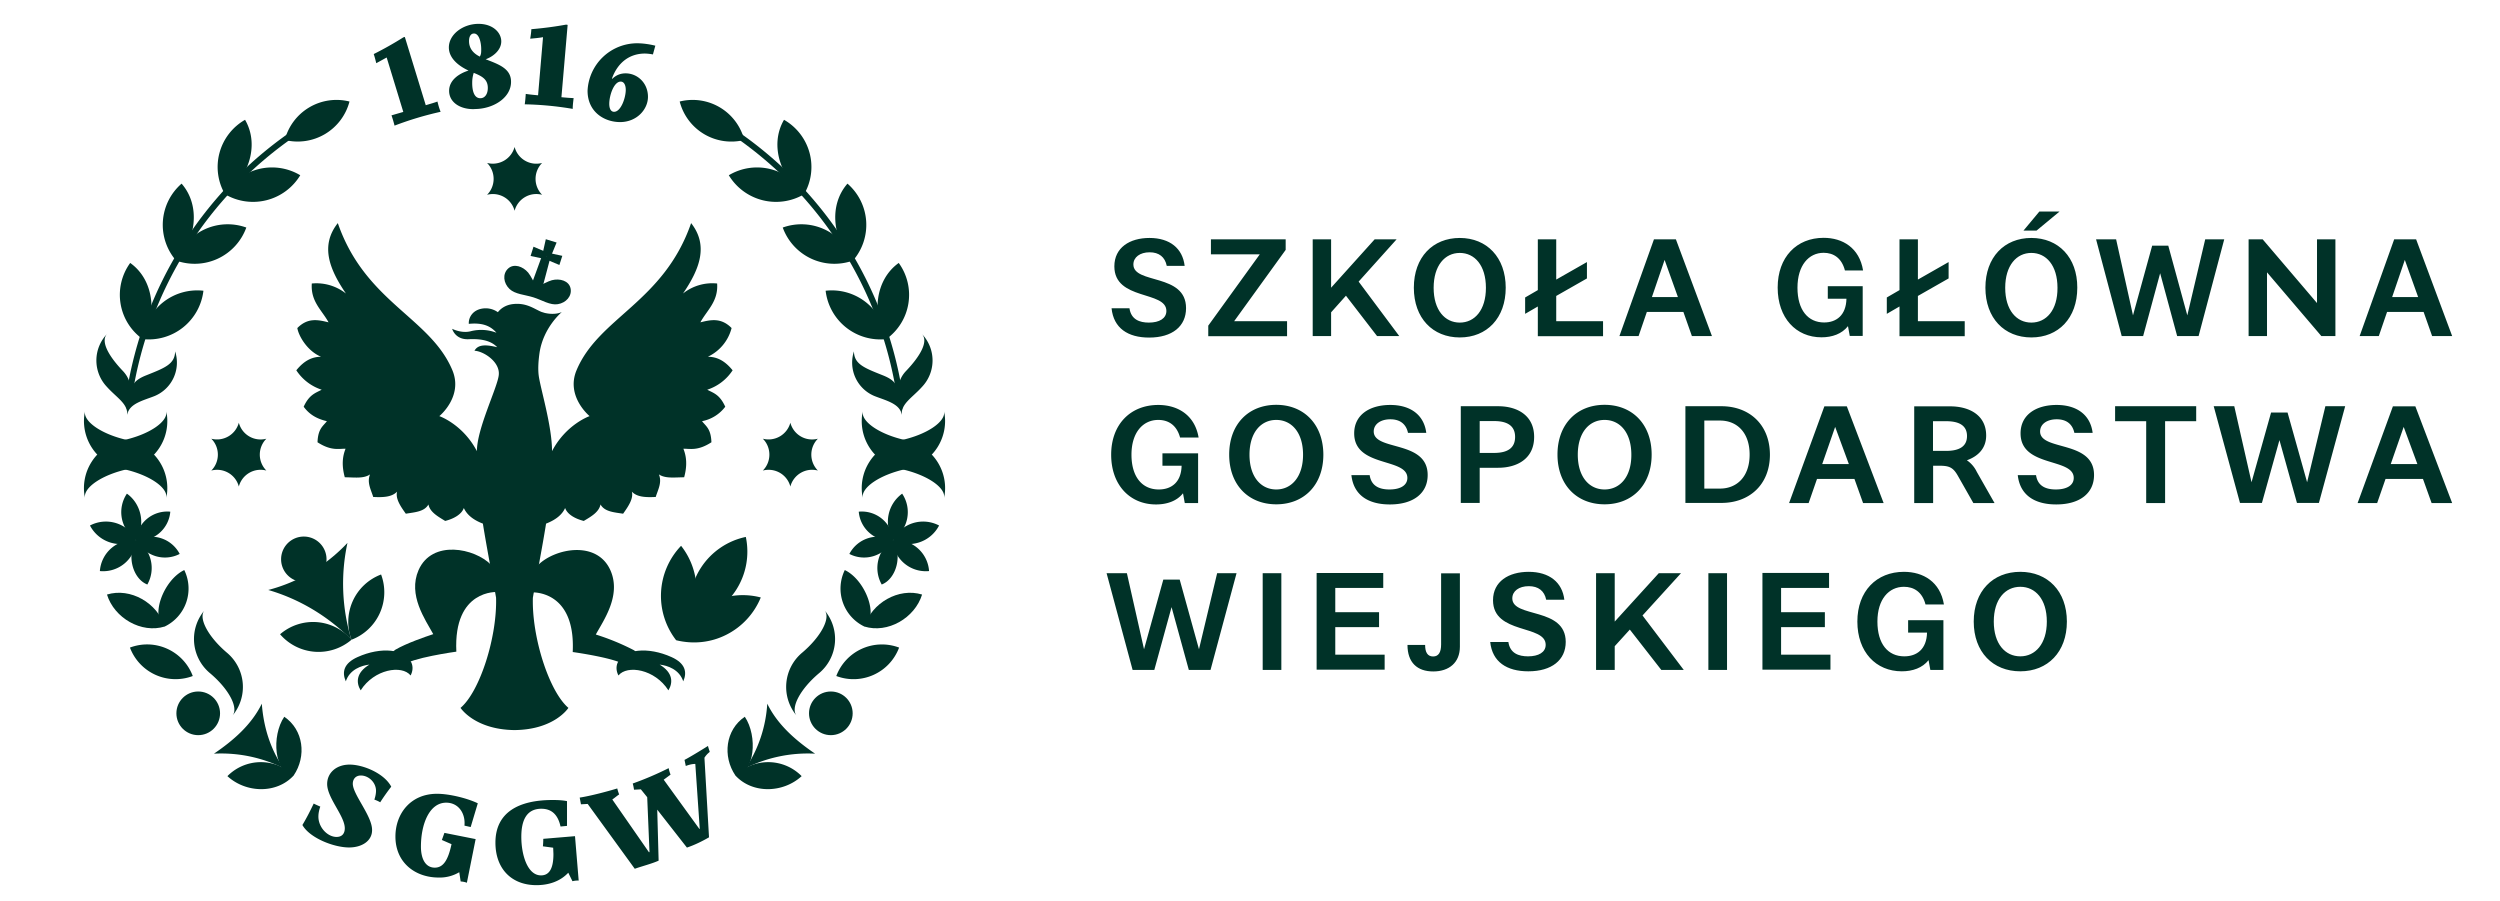 <svg viewBox="0 0 197 71" xmlns="http://www.w3.org/2000/svg" fill-rule="evenodd" clip-rule="evenodd" stroke-linejoin="round" stroke-miterlimit="2"><g fill="#003228" fill-rule="nonzero"><path d="M159.2 51.72c-1.19 0-2.09-.98-2.09-2.74 0-1.76.9-2.74 2.09-2.74s2.09.98 2.09 2.74c0 1.76-.91 2.74-2.09 2.74m0-6.66c-2.16 0-3.67 1.52-3.67 3.92s1.51 3.92 3.67 3.92 3.67-1.52 3.67-3.92-1.52-3.92-3.67-3.92m-8.84 3.81v.98h1.49c-.03 1.31-.81 1.87-1.79 1.87-1.29 0-2.12-.98-2.12-2.74 0-1.76.9-2.74 2.09-2.74.77 0 1.44.39 1.7 1.39h1.45c-.29-1.78-1.63-2.57-3.15-2.57-2.16 0-3.67 1.52-3.67 3.92s1.47 3.92 3.5 3.92c.86 0 1.63-.27 2.11-.88l.14.77h1.03v-3.92h-2.78zm-10.01 2.74v-2.19h3.45v-1.18h-3.45v-1.91h3.78v-1.18h-5.25v7.62h5.36v-1.18h-3.89v.02zm-5.73 1.18h1.47v-7.62h-1.47v7.62zm-1.94 0l-3.25-4.29 3.03-3.33h-1.75l-3.47 3.81v-3.81h-1.47v7.62h1.47v-1.87l1.19-1.31 2.48 3.18h1.77zm-13.51-5.64c0-.57.52-.96 1.3-.96.75 0 1.23.37 1.37 1.07h1.43c-.16-1.38-1.19-2.2-2.81-2.2-1.58 0-2.81.76-2.81 2.24 0 2.71 4.15 1.9 4.15 3.51 0 .59-.56.91-1.39.91-.74 0-1.42-.24-1.55-1.13h-1.43c.16 1.57 1.31 2.31 3 2.31 1.85 0 2.95-.89 2.95-2.32-.01-2.77-4.21-1.86-4.21-3.43m-5.61-1.98v5.61c0 .62-.2.95-.63.95-.44 0-.63-.33-.63-.91h-1.39c0 1.39.77 2.09 2.03 2.09 1.25 0 2.1-.7 2.1-1.95v-5.78h-1.48v-.01zm-8.34 6.44v-2.19h3.45v-1.18h-3.45v-1.91H109v-1.18h-5.25v7.62h5.36v-1.18h-3.89v.02zm-5.72 1.18h1.47v-7.62H99.5v7.62zm-3.59-7.62l-1.43 5.99-1.52-5.49h-1.29l-1.52 5.49-1.35-5.99h-1.6l2.05 7.62h1.71l1.36-4.95 1.36 4.95h1.71l2.05-7.62h-1.53z"/><path d="M188.39 36.57l1.02-2.93 1.08 2.93h-2.1zm3.22 3.07h1.62l-2.9-7.62h-1.77l-2.78 7.62h1.54l.66-1.9h2.95l.68 1.9zm-8.37-7.63L181.8 38l-1.54-5.49h-1.3L177.42 38l-1.36-5.99h-1.62l2.07 7.62h1.73l1.38-4.95 1.38 4.95h1.73l2.07-7.62h-1.56zm-10.18 0h-6.39v1.18h2.45v6.45h1.49v-6.45h2.45v-1.18zM160.76 34c0-.57.53-.96 1.31-.96.76 0 1.24.37 1.39 1.07h1.44c-.17-1.38-1.2-2.2-2.84-2.2-1.6 0-2.84.76-2.84 2.24 0 2.71 4.19 1.9 4.19 3.51 0 .59-.56.91-1.41.91-.75 0-1.43-.24-1.56-1.13H159c.17 1.57 1.32 2.31 3.03 2.31 1.87 0 2.98-.89 2.98-2.32 0-2.77-4.25-1.87-4.25-3.43m-8.44 1.53v-2.34h1.03c1.06 0 1.65.36 1.65 1.17 0 .81-.59 1.17-1.65 1.17h-1.03zm3.45 1.65a2.3 2.3 0 00-.78-.91c.87-.31 1.52-.93 1.52-1.95 0-1.61-1.33-2.3-2.84-2.3h-2.83v7.62h1.49V36.7h.52c.77 0 1.07.15 1.44.81l1.21 2.13h1.67l-1.4-2.46zm-12.18-.61l1.02-2.93 1.08 2.93h-2.1zm3.22 3.07h1.62l-2.9-7.62h-1.77l-2.78 7.62h1.54l.66-1.9h2.95l.68 1.9zm-11.27-1.14h-1.24v-5.36h1.24c1.31 0 2.33.92 2.33 2.68 0 1.77-1.03 2.68-2.33 2.68m.11-6.49h-2.84v7.62h2.84c2.18 0 3.82-1.42 3.82-3.81-.01-2.39-1.65-3.81-3.82-3.81m-9.21 6.56c-1.2 0-2.11-.98-2.11-2.74 0-1.76.91-2.74 2.11-2.74 1.2 0 2.11.98 2.11 2.74.01 1.76-.91 2.74-2.11 2.74m0-6.67c-2.18 0-3.71 1.52-3.71 3.92s1.53 3.92 3.71 3.92c2.18 0 3.71-1.52 3.71-3.92 0-2.39-1.53-3.92-3.71-3.92m-8.7 3.79h-1.14v-2.51h1.14c1.06 0 1.65.39 1.65 1.25 0 .87-.59 1.26-1.65 1.26m.31-3.68h-2.94v7.62h1.49v-2.77h1.45c1.51 0 2.84-.72 2.84-2.43 0-1.7-1.33-2.42-2.84-2.42m-9.8 1.99c0-.57.53-.96 1.31-.96.76 0 1.24.37 1.39 1.07h1.44c-.17-1.38-1.2-2.2-2.84-2.2-1.6 0-2.84.76-2.84 2.24 0 2.71 4.19 1.9 4.19 3.51 0 .59-.56.91-1.41.91-.75 0-1.43-.24-1.56-1.13h-1.44c.17 1.57 1.32 2.31 3.03 2.31 1.87 0 2.98-.89 2.98-2.32 0-2.77-4.25-1.87-4.25-3.43m-7.68 4.57c-1.2 0-2.11-.98-2.11-2.74 0-1.76.91-2.74 2.11-2.74 1.2 0 2.11.98 2.11 2.74 0 1.76-.92 2.74-2.11 2.74m0-6.67c-2.18 0-3.71 1.52-3.71 3.92s1.53 3.92 3.71 3.92c2.18 0 3.71-1.52 3.71-3.92-.01-2.39-1.54-3.92-3.71-3.92m-8.97 3.82v.98h1.51c-.03 1.31-.81 1.87-1.8 1.87-1.3 0-2.15-.98-2.15-2.74 0-1.76.91-2.74 2.11-2.74.78 0 1.45.39 1.72 1.39h1.46c-.3-1.78-1.65-2.57-3.18-2.57-2.18 0-3.71 1.52-3.71 3.92s1.49 3.92 3.53 3.92c.87 0 1.65-.27 2.13-.88l.14.77h1.05v-3.92H91.6z"/><path d="M188.5 23.41l1-2.93 1.05 2.93h-2.05zm3.15 3.07h1.58l-2.84-7.62h-1.73l-2.72 7.62h1.51l.65-1.9h2.88l.67 1.9zm-9.07-7.62v5.02l-4.28-5.02h-1.11v7.62h1.45v-5.02l4.28 5.02h1.11v-7.62h-1.45zm-8.81 0l-1.41 5.99-1.5-5.49h-1.27l-1.51 5.49-1.33-5.99h-1.58l2.02 7.62h1.69l1.34-4.95 1.34 4.95h1.69l2.02-7.62h-1.5zm-13.7 6.56c-1.17 0-2.06-.98-2.06-2.74 0-1.76.89-2.75 2.06-2.75s2.06.98 2.06 2.75c.01 1.76-.88 2.74-2.06 2.74m0-6.67c-2.13 0-3.62 1.52-3.62 3.92s1.49 3.92 3.62 3.92 3.62-1.52 3.62-3.92c.01-2.39-1.49-3.92-3.62-3.92m-.62-.58h1.03l1.81-1.5h-1.59l-1.25 1.5zm-8.32 7.14v-1.99l2.42-1.38v-1.29l-2.42 1.38v-3.17h-1.45v4l-1 .58v1.29l1-.58v2.34h5.14v-1.18h-3.69zm-7.1-2.76v.99h1.47c-.03 1.31-.8 1.87-1.76 1.87-1.27 0-2.1-.98-2.1-2.74 0-1.76.89-2.75 2.06-2.75.76 0 1.42.39 1.68 1.39h1.43c-.29-1.78-1.61-2.57-3.11-2.57-2.13 0-3.62 1.52-3.62 3.92s1.45 3.92 3.45 3.92c.85 0 1.61-.27 2.09-.88l.14.77h1.02v-3.92h-2.75zm-13.86.86l1-2.93 1.05 2.93h-2.05zm3.15 3.07h1.58l-2.84-7.62h-1.73l-2.72 7.62h1.51l.65-1.9h2.88l.67 1.9zm-10.69-1.17v-1.99l2.42-1.38v-1.29l-2.42 1.38v-3.17h-1.45v4l-1 .58v1.29l1-.58v2.34h5.14v-1.18h-3.69zm-7.6.11c-1.17 0-2.06-.98-2.06-2.74 0-1.76.89-2.75 2.06-2.75s2.06.98 2.06 2.75c0 1.76-.89 2.74-2.06 2.74m0-6.67c-2.13 0-3.62 1.52-3.62 3.92s1.49 3.92 3.62 3.92 3.62-1.52 3.62-3.92c0-2.39-1.49-3.92-3.62-3.92m-4.77 7.73l-3.2-4.29 2.99-3.33h-1.73l-3.43 3.81v-3.81h-1.45v7.62h1.45v-1.87l1.17-1.31 2.45 3.18h1.75zm-13.01-1.17l4.06-5.62v-.83h-5.89v1.18h3.85l-4.06 5.62v.83h6.21v-1.18h-4.17zm-7.94-4.47c0-.57.52-.96 1.28-.96.74 0 1.21.37 1.35 1.07h1.41c-.16-1.38-1.17-2.2-2.77-2.2-1.56 0-2.77.76-2.77 2.24 0 2.71 4.1 1.9 4.1 3.51 0 .59-.55.92-1.38.92-.73 0-1.4-.24-1.53-1.13h-1.41c.16 1.57 1.29 2.31 2.96 2.31 1.83 0 2.91-.89 2.91-2.32 0-2.77-4.15-1.87-4.15-3.44"/></g><path d="M10.14 36.95c-2.08.44-3.62 1.48-3.44 2.32a3.85 3.85 0 012.96-4.57c2.08-.44 3.62-1.48 3.44-2.32a3.85 3.85 0 01-2.96 4.57" fill="#003228" fill-rule="nonzero"/><path d="M9.66 36.95c2.08.44 3.62 1.48 3.44 2.32a3.85 3.85 0 00-2.96-4.57c-2.08-.44-3.62-1.48-3.44-2.32a3.86 3.86 0 002.96 4.57" fill="#003228" fill-rule="nonzero"/><path d="M70.95 36.95c2.08.44 3.62 1.48 3.44 2.32a3.85 3.85 0 00-2.96-4.57c-2.08-.44-3.62-1.48-3.44-2.32a3.85 3.85 0 002.96 4.57" fill="#003228" fill-rule="nonzero"/><path d="M71.43 36.95c-2.08.44-3.62 1.48-3.44 2.32a3.85 3.85 0 012.96-4.57c2.08-.44 3.62-1.48 3.44-2.32a3.86 3.86 0 01-2.96 4.57" fill="#003228" fill-rule="nonzero"/><path d="M16.54 53.04c1.49 1.25 2.28 2.74 1.78 3.35a3.52 3.52 0 00-.43-4.95c-1.48-1.25-2.28-2.74-1.78-3.34a3.5 3.5 0 00.43 4.94" fill="#003228" fill-rule="nonzero"/><path d="M64.55 53.04c-1.49 1.25-2.28 2.74-1.78 3.35a3.52 3.52 0 01.43-4.95c1.48-1.25 2.28-2.74 1.78-3.34a3.5 3.5 0 01-.43 4.94" fill="#003228" fill-rule="nonzero"/><g fill="#003228" fill-rule="nonzero"><path d="M22.32 60.52a10.99 10.99 0 00-5.46-1.13c1.53-1.04 2.96-2.28 3.77-3.94.14 1.84.66 3.53 1.69 5.07"/><path d="M23.14 61.11c-1.34 1.46-3.76 1.39-5.22.05a3.7 3.7 0 015.22-.05"/><path d="M23.14 61.11c1.03-1.52.78-3.6-.74-4.63-1.03 1.52-.8 4.46.74 4.63"/></g><g fill="#003228" fill-rule="nonzero"><path d="M12.98 49.37c-1.84.57-3.98-.67-4.55-2.52 1.85-.57 3.98.67 4.55 2.52"/><path d="M12.98 49.37a3.32 3.32 0 001.54-4.45c-1.66.8-2.71 3.72-1.54 4.45"/></g><g fill="#003228" fill-rule="nonzero"><path d="M13.42 40.32a2.5 2.5 0 01-2.73 2.28 2.5 2.5 0 012.73-2.28"/><path d="M10.75 42.57A2.63 2.63 0 017.87 45a2.63 2.63 0 012.88-2.43"/><path d="M14.16 43.65a2.52 2.52 0 01-3.4-1.08 2.53 2.53 0 013.4 1.08"/><path d="M10.75 42.57a2.72 2.72 0 01-3.66-1.16 2.7 2.7 0 013.66 1.16"/><path d="M10 38.9c1.1.77 1.51 2.41.72 3.63A2.61 2.61 0 0110 38.9"/><path d="M10.73 42.53a2.64 2.64 0 01.88 3.53c.01-.01.01 0 0 0-1.15-.45-1.66-2.31-.88-3.53"/></g><g fill="#003228" fill-rule="nonzero"><path d="M11.24 26.72a4.28 4.28 0 01-.98-6c1.94 1.38 2.1 4.2.98 6"/><path d="M11.24 26.72a4.34 4.34 0 004.79-3.81 4.33 4.33 0 00-4.79 3.81"/></g><g fill="#003228" fill-rule="nonzero"><path d="M13.88 20.54a4.3 4.3 0 01.43-6.07c1.57 1.8 1.07 4.57-.43 6.07"/><path d="M13.87 20.53a4.33 4.33 0 005.54-2.6 4.33 4.33 0 00-5.54 2.6"/></g><g fill="#003228" fill-rule="nonzero"><path d="M17.73 15.31a4.28 4.28 0 011.58-5.87c1.2 2.06.18 4.68-1.58 5.87"/><path d="M17.72 15.3a4.35 4.35 0 005.94-1.49 4.33 4.33 0 00-5.94 1.49"/></g><path d="M8.46 26.29a3.02 3.02 0 00-.04 4.19c.77.86 1.67 1.33 1.6 2.21l.18-.98c.11-.72.28-1.63-.51-2.47-1.13-1.18-1.81-2.37-1.23-2.95" fill="#003228" fill-rule="nonzero"/><path d="M13.8 27.69a2.85 2.85 0 01-1.6 3.51c-.86.35-2.04.59-2.17 1.49l.03-.48c.17-1.73.33-2.19 1.5-2.65 1.46-.58 2.22-.88 2.24-1.87" fill="#003228" fill-rule="nonzero"/><path d="M22.44 11.03A4.21 4.21 0 0127.54 8a4.22 4.22 0 01-5.1 3.03" fill="#003228" fill-rule="nonzero"/><path d="M10.01 32.51s.02-.27.06-.42c.07-.28.32-.72.38-1.08a30.44 30.44 0 0112.68-20.2l-.27-.39A30.9 30.9 0 009.98 30.94c-.06.36-.17.71.01 1.24.05.15.02.33.02.33z" fill="#003228" fill-rule="nonzero"/><circle cx="15.62" cy="56.21" r="1.72" fill="#003228"/><path d="M10.24 51.03c1.98-.75 4.2.25 4.95 2.24a3.84 3.84 0 01-4.95-2.24" fill="#003228" fill-rule="nonzero"/><g fill="#003228" fill-rule="nonzero"><path d="M58.77 60.52a10.99 10.99 0 015.46-1.13c-1.53-1.04-2.96-2.28-3.77-3.94a10.31 10.31 0 01-1.69 5.07"/><path d="M57.95 61.11c1.34 1.46 3.76 1.39 5.22.05a3.7 3.7 0 00-5.22-.05"/><path d="M57.95 61.11c-1.03-1.52-.78-3.6.74-4.63 1.03 1.52.8 4.46-.74 4.63"/></g><g fill="#003228" fill-rule="nonzero"><path d="M68.11 49.37c1.84.57 3.98-.67 4.55-2.52-1.85-.57-3.98.67-4.55 2.52"/><path d="M68.11 49.37a3.32 3.32 0 01-1.54-4.45c1.66.8 2.71 3.72 1.54 4.45"/></g><g fill="#003228" fill-rule="nonzero"><path d="M67.67 40.32a2.5 2.5 0 002.73 2.28 2.5 2.5 0 00-2.73-2.28"/><path d="M70.33 42.57A2.63 2.63 0 0073.21 45a2.62 2.62 0 00-2.88-2.43"/><path d="M66.93 43.65c1.24.64 2.76.16 3.4-1.08a2.53 2.53 0 00-3.4 1.08"/><path d="M70.34 42.57c1.33.69 2.97.17 3.66-1.16a2.7 2.7 0 00-3.66 1.16"/><path d="M71.09 38.9a2.72 2.72 0 00-.72 3.63 2.61 2.61 0 00.72-3.63"/><path d="M70.36 42.53a2.64 2.64 0 00-.88 3.53c-.01-.01-.01 0 0 0 1.15-.45 1.66-2.31.88-3.53"/></g><g fill="#003228" fill-rule="nonzero"><path d="M69.84 26.72a4.28 4.28 0 00.98-6c-1.93 1.38-2.09 4.2-.98 6"/><path d="M69.85 26.72a4.34 4.34 0 01-4.79-3.81 4.33 4.33 0 014.79 3.81"/></g><g fill="#003228" fill-rule="nonzero"><path d="M67.21 20.54a4.3 4.3 0 00-.43-6.07c-1.57 1.8-1.07 4.57.43 6.07"/><path d="M67.22 20.53a4.33 4.33 0 01-5.54-2.6 4.33 4.33 0 015.54 2.6"/></g><g fill="#003228" fill-rule="nonzero"><path d="M63.36 15.31a4.28 4.28 0 00-1.58-5.87c-1.2 2.06-.18 4.68 1.58 5.87"/><path d="M63.37 15.3a4.35 4.35 0 01-5.94-1.49 4.33 4.33 0 015.94 1.49"/></g><path d="M72.62 26.29a3.02 3.02 0 01.04 4.19c-.77.86-1.67 1.33-1.6 2.21l-.18-.98c-.11-.72-.28-1.63.51-2.47 1.13-1.18 1.82-2.37 1.23-2.95" fill="#003228" fill-rule="nonzero"/><path d="M67.29 27.69a2.85 2.85 0 001.6 3.51c.86.35 2.04.59 2.17 1.49l-.03-.48c-.17-1.73-.33-2.19-1.5-2.65-1.46-.58-2.22-.88-2.24-1.87" fill="#003228" fill-rule="nonzero"/><path d="M58.65 11.03A4.2 4.2 0 0053.56 8a4.2 4.2 0 005.09 3.03" fill="#003228" fill-rule="nonzero"/><path d="M71.08 32.51s-.02-.27-.06-.42c-.07-.28-.32-.72-.38-1.08a30.44 30.44 0 00-12.68-20.2l.27-.39a30.9 30.9 0 0112.88 20.52c.06.36.17.71-.01 1.24-.05.15-.02.33-.02.33z" fill="#003228" fill-rule="nonzero"/><circle cx="65.47" cy="56.21" r="1.72" fill="#003228"/><path d="M70.85 51.03a3.84 3.84 0 00-4.95 2.24c1.99.75 4.2-.25 4.95-2.24" fill="#003228" fill-rule="nonzero"/><path d="M42.72 15.35a1.78 1.78 0 010-2.51 1.77 1.77 0 01-2.17-1.26 1.78 1.78 0 01-2.17 1.26c.69.69.69 1.82 0 2.51.95-.25 1.92.31 2.17 1.26a1.77 1.77 0 012.17-1.26z" fill="#003228" fill-rule="nonzero"/><path d="M64.45 37.08a1.78 1.78 0 010-2.51 1.77 1.77 0 01-2.17-1.26 1.78 1.78 0 01-2.17 1.26c.69.69.69 1.82 0 2.51.95-.25 1.92.31 2.17 1.26a1.77 1.77 0 012.17-1.26z" fill="#003228" fill-rule="nonzero"/><path d="M20.99 37.08a1.78 1.78 0 010-2.51 1.77 1.77 0 01-2.17-1.26 1.78 1.78 0 01-2.17 1.26c.69.69.69 1.82 0 2.51.95-.25 1.92.31 2.17 1.26a1.77 1.77 0 012.17-1.26z" fill="#003228" fill-rule="nonzero"/><g fill="#003228" fill-rule="nonzero"><path d="M39.21 46.65s-3.49-.25-3.25 4.7c0 0-3.68.51-4.18 1.09-.77.85-1.47-.73-.63-1.24.87-.51 2.36-1.02 2.99-1.23-.63-1.15-2.01-3.08-1.16-5.04 1.06-2.43 4.43-1.74 5.72-.42l.51 2.14z"/><path d="M41.88 46.68s3.49-.25 3.25 4.7c0 0 3.68.51 4.18 1.09.77.85 1.47-.73.63-1.24A18.64 18.64 0 0046.95 50c.63-1.15 2.01-3.08 1.16-5.04-1.06-2.43-4.43-1.74-5.72-.42l-.51 2.14z"/><path d="M37.58 35.55c-1.11-2.12-2.96-2.76-2.96-2.76s1.89-1.54 1.03-3.61c-1.74-4.17-6.87-5.35-9.03-11.6-1.4 1.77-.67 3.63.64 5.55a3.76 3.76 0 00-2.69-.79c-.1 1.43.8 2.1 1.32 3.06-.82-.2-1.63-.39-2.46.45.1.62.79 1.82 1.87 2.26-.63.01-1.27.23-1.95 1.07a3.79 3.79 0 002 1.53c-.49.26-.98.38-1.42 1.34.46.63 1.06.96 1.83 1.14-.31.4-.7.59-.74 1.66 1.08.7 1.68.5 2.21.51-.24.6-.32 1.3-.06 2.25.71 0 1.48.13 1.99-.23-.26.64.07 1.2.25 1.78.79.04 1.47.01 1.88-.42-.14.55.27 1.16.69 1.74.7-.12 1.46-.15 1.78-.73.12.6.73.94 1.32 1.3.67-.17 1.29-.51 1.47-1.02.23.51.71.93 1.5 1.23.33 2.04.8 4.45 1.04 5.84.09 3.09-1.27 7.38-2.8 8.68 0 0 1.1 1.71 4.25 1.75 3.16-.03 4.25-1.75 4.25-1.75-1.53-1.31-2.89-5.59-2.8-8.68.24-1.39.71-3.79 1.04-5.84.8-.31 1.28-.73 1.5-1.23.18.51.8.85 1.47 1.02.59-.35 1.2-.7 1.32-1.3.32.58 1.09.62 1.78.73.41-.58.83-1.19.69-1.74.4.43 1.08.46 1.88.42.18-.58.51-1.14.25-1.78.51.35 1.28.23 1.99.23.26-.95.18-1.65-.06-2.25.53-.01 1.13.19 2.21-.51-.04-1.07-.43-1.26-.74-1.66a3.01 3.01 0 001.83-1.14c-.44-.97-.93-1.08-1.42-1.34a3.79 3.79 0 002-1.53c-.68-.84-1.32-1.06-1.95-1.07a3.44 3.44 0 001.87-2.26c-.83-.84-1.65-.65-2.46-.45.52-.96 1.42-1.64 1.32-3.06a3.7 3.7 0 00-2.69.79c1.31-1.92 2.03-3.78.64-5.55-2.16 6.24-7.29 7.43-9.03 11.6-.86 2.06 1.03 3.61 1.03 3.61s-1.85.64-2.96 2.76c0-2-.92-4.95-1.05-5.96-.07-.55-.02-1.2.07-1.82.31-1.97 1.71-3.14 1.75-3.18-.03.01-.5.26-1.34.07l-.26-.08c-.59-.24-1.2-.76-2.31-.61-.48.07-.86.3-1.11.61l-.02.02a1.66 1.66 0 00-1.25-.28c-.7.12-1.04.65-1.04 1.13v.07c1.03-.1 1.69.13 2.18.7a3.35 3.35 0 00-2.06-.11c-.72.17-1.43-.2-1.43-.2s.23.88 1.32.82c1.25-.06 1.87.25 2.23.63-.72-.17-1.49-.29-1.79.28.72.03 2.05.89 1.91 1.94-.13 1.02-1.72 4.21-1.72 5.97"/><path d="M28.17 51.78c-1.06.48-1.25 1.16-.92 1.91.31-.94 1.24-1.25 1.86-1.32-1.06.64-1.06 1.42-.69 2.03 1.06-1.67 3.25-2.03 3.94-1.17l-.01.01c.18-.34.21-.7.07-1.02-.49-1.08-2.39-1.28-4.25-.44z"/><path d="M52.92 51.78c1.06.48 1.25 1.16.92 1.91-.31-.94-1.24-1.25-1.86-1.32 1.06.64 1.06 1.42.69 2.03-1.06-1.67-3.25-2.03-3.94-1.17l.01.01c-.18-.34-.21-.7-.07-1.02.49-1.08 2.39-1.28 4.25-.44z"/></g><g fill="#003228"><path d="M42.24 22.77c.3-.32 1-.62 1.25-.69.62-.16 1.34.04 1.47.64.13.61-.36 1.15-1.01 1.25-.6.1-1.25-.33-1.92-.54-.67-.21-1.44-.24-1.88-.66-.48-.46-.57-1.18-.11-1.61.46-.42 1.16-.17 1.58.32.16.2.56.85.62 1.29z"/><g fill-rule="nonzero"><path d="M42.57 23.32l-.91-.29 1.07-2.93.64.2-.8 3.02z"/><path d="M43.01 18.85l.85.26-.49 1.19-.64-.2.28-1.25z"/><path d="M41.81 20.17l.23-.73 1.1.47-.16.51-1.17-.25z"/><path d="M44.31 20.16l-.23.72-1.1-.46.16-.51 1.17.25z"/></g></g><g fill="#003228" fill-rule="nonzero"><path d="M58.77 42.31a5.58 5.58 0 01-4.31 6.62 5.58 5.58 0 014.31-6.62"/><path d="M57.25 50.01a5.7 5.7 0 002.7-2.93 5.6 5.6 0 00-5.47 1.55 5.67 5.67 0 00-.81-5.62 5.7 5.7 0 00-.39 7.44c1.3.32 2.7.21 3.97-.44"/></g><g fill="#003228" fill-rule="nonzero"><path d="M27.7 50.41a3.98 3.98 0 00-5.63-.43 4 4 0 005.63.43"/><path d="M27.7 50.41a3.99 3.99 0 012.33-5.14 4 4 0 01-2.33 5.14"/><path d="M21.14 46.49c2.44.71 4.71 2.06 6.55 3.92a15.22 15.22 0 01-.31-7.63 13.14 13.14 0 01-6.24 3.71"/><path d="M24.82 45.63a1.79 1.79 0 10-1.87-3.05 1.79 1.79 0 001.87 3.05"/></g><path d="M48.39 8.81c.54 0 .92-1.11.92-1.73 0-.36-.13-.65-.4-.65-.54 0-.9 1.1-.9 1.75 0 .4.14.63.38.63zm.47.81c-1.23 0-2.56-.79-2.56-2.47a3.92 3.92 0 013.91-3.74c.39 0 .91.06 1.43.19l-.19.69a3.57 3.57 0 00-.63-.07c-1.13 0-2.11.62-2.6 1.97l.03.02c.33-.32.69-.43 1.05-.43.92 0 1.76.75 1.76 1.85 0 .99-.88 1.99-2.2 1.99zm-7.51-1.4c.04-.28.06-.53.08-.82.32.05.64.08.97.11l.39-4.58c-.32.06-.7.09-1.01.12.04-.24.08-.5.09-.75a28.4 28.4 0 002.74-.36l.12.02-.49 5.7c.32.03.64.06.96.07-.03.29-.07.56-.07.85a25.24 25.24 0 00-3.78-.36zm-3.5-.48c.36 0 .59-.33.59-.81 0-.69-.47-.93-1.11-1.19-.1.32-.12.56-.12.8 0 .59.14 1.2.64 1.2zm-.04-3.28c.11-.18.11-.35.11-.58 0-.5-.15-1.24-.57-1.24-.24 0-.39.22-.39.6 0 .56.32.96.85 1.22zm-.11 4.12l-.4.02c-1.11 0-1.91-.58-1.91-1.44s.8-1.37 1.53-1.6c-.78-.36-1.55-.97-1.55-1.82 0-1.03 1.11-1.86 2.34-1.86 1.13 0 1.79.69 1.79 1.38 0 .72-.7 1.23-1.23 1.41 1.03.4 2 .73 2 1.77.01 1.18-1.22 2.03-2.57 2.14zM31.09 9.9a9.57 9.57 0 00-.24-.81l.93-.27-1.31-4.29-.82.45c-.06-.24-.12-.49-.2-.72a27.8 27.8 0 002.34-1.32l.11-.03 1.65 5.38c.3-.09.76-.22.92-.29.07.27.12.48.25.81a25.8 25.8 0 00-3.63 1.09z" fill="#003228" fill-rule="nonzero"/><path d="M46.31 63.35l-.53.03-.1-.53c.88-.13 2.31-.52 2.96-.72.02.09.09.33.15.47-.21.14-.32.25-.54.4l2.89 4.16.04-.02-.18-4.32-.5-.62-.54.03a3.54 3.54 0 00-.1-.49 24.8 24.8 0 002.83-1.21c.03.16.09.36.15.51l-.54.4 2.81 3.88.03-.01-.35-5.11c-.26-.01-.58.09-.75.16l-.1-.48c.61-.32 1.72-1.02 1.85-1.1.02.11.09.31.14.47a1.7 1.7 0 00-.42.46l.36 6.27c-.57.33-1.15.61-1.74.81l-2.34-2.99.11 4.02c-.53.24-1.29.43-1.88.64l-3.71-5.11zm-1.53 5.42c-.64.69-1.55.98-2.51.98-1.97 0-3.23-1.3-3.23-3.35 0-2.4 1.85-3.36 4.51-3.36.39 0 .81.02 1.13.09v1.95l-.51.05c-.22-1-.76-1.4-1.51-1.4-1.18 0-1.58.93-1.58 2.21 0 1.43.49 3.06 1.57 3.04.65-.01.96-.57.96-1.68l-.02-.5-.81-.11c.02-.18.03-.41.03-.59l2.5-.21.29 3.5a1.6 1.6 0 00-.49.05l-.33-.67zm-10.21.38c-1.86 0-3.41-1.18-3.41-3.23 0-1.79 1.18-3.37 3.28-3.37.98 0 2.41.36 3.21.75l-.56 1.87-.49-.11c.09-.98-.48-1.81-1.44-1.81-1.32 0-1.99 1.68-1.99 3.46 0 1.02.39 1.66 1.09 1.66.67 0 1.05-.59 1.32-1.85l-.76-.33.2-.56 2.46.49-.69 3.44a1.64 1.64 0 00-.49-.1l-.11-.73a3 3 0 01-1.62.42zm-7.06-2.37c-1.22 0-3.12-.76-3.68-1.77.33-.55.62-1.12.89-1.69.17.09.34.16.52.24-.11.31-.15.57-.15.79 0 .85.72 1.6 1.43 1.6.46 0 .65-.3.65-.68 0-.97-1.39-2.39-1.39-3.49 0-.89.73-1.53 1.77-1.53 1.07 0 2.73.69 3.28 1.74-.31.4-.6.81-.87 1.23a2.4 2.4 0 00-.46-.21c.09-.27.13-.5.13-.69 0-.68-.6-1.21-1.19-1.21-.44 0-.64.31-.64.65 0 .84 1.52 2.53 1.52 3.64.01.87-.81 1.38-1.81 1.38z" fill="#003228" fill-rule="nonzero"/></svg>